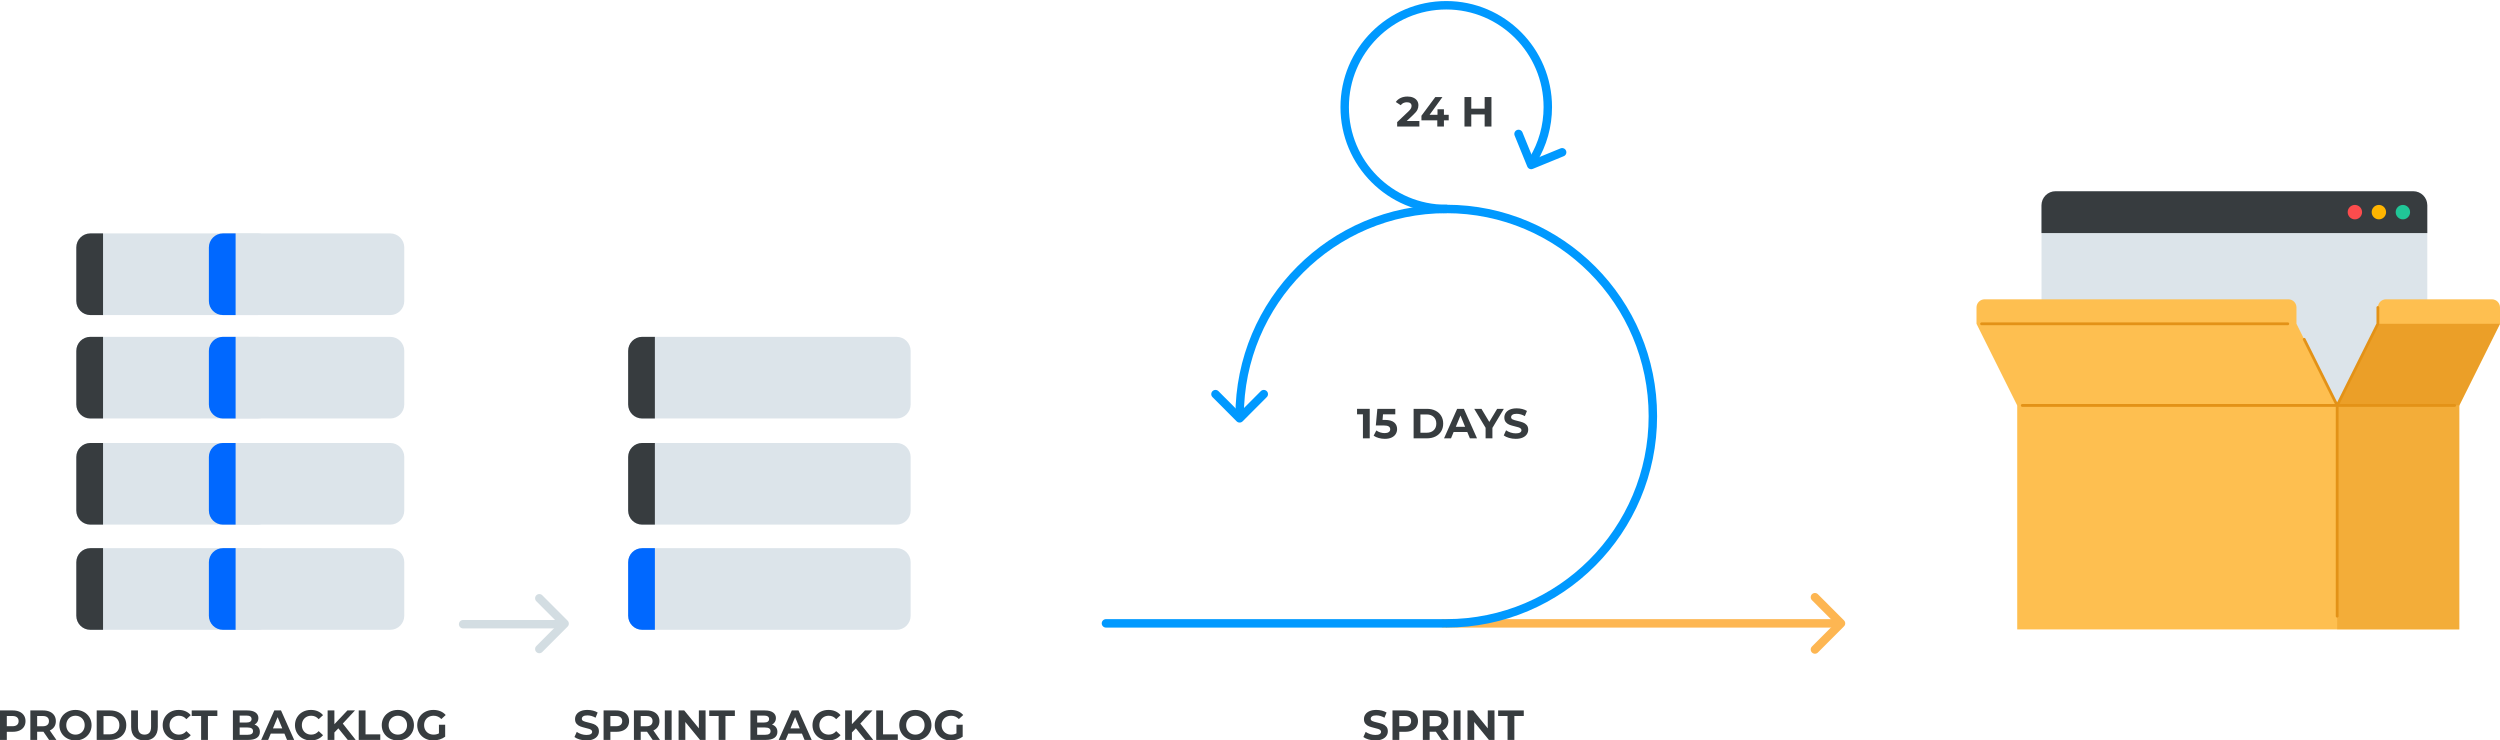 <svg xmlns="http://www.w3.org/2000/svg" width="888" height="263" viewBox="0 0 888 263" fill="none"><g clip-path="url(#clip0)"><path d="M554.872 54.093L543.877 58.599L539.384 47.574" stroke="#0099FF" stroke-width="3" stroke-miterlimit="10" stroke-linecap="round" stroke-linejoin="round"></path><path d="M544.642 56.666C547.904 51.226 549.781 44.856 549.781 38.046C549.781 18.067 533.63 1.871 513.708 1.871C493.785 1.871 477.634 18.067 477.634 38.046C477.634 58.025 493.785 74.221 513.708 74.221" stroke="#0099FF" stroke-width="3" stroke-miterlimit="10" stroke-linecap="round" stroke-linejoin="round"></path><path d="M730.117 67.934H857.197C859.945 67.934 862.172 70.168 862.172 72.923V183.352H725.142V72.923C725.142 70.168 727.369 67.934 730.117 67.934Z" fill="#DCE4EA"></path><path d="M730.117 67.934H857.197C859.945 67.934 862.172 70.168 862.172 72.923V82.777H725.142V72.923C725.142 70.168 727.369 67.934 730.117 67.934Z" fill="#373C3F"></path><path d="M836.452 77.918C837.864 77.918 839.009 76.77 839.009 75.354C839.009 73.937 837.864 72.789 836.452 72.789C835.039 72.789 833.894 73.937 833.894 75.354C833.894 76.77 835.039 77.918 836.452 77.918Z" fill="#FC4C4D"></path><path d="M844.979 77.918C846.391 77.918 847.536 76.77 847.536 75.354C847.536 73.937 846.391 72.789 844.979 72.789C843.566 72.789 842.421 73.937 842.421 75.354C842.421 76.77 843.566 77.918 844.979 77.918Z" fill="#FFB500"></path><path d="M853.505 77.918C854.917 77.918 856.062 76.77 856.062 75.354C856.062 73.937 854.917 72.789 853.505 72.789C852.092 72.789 850.947 73.937 850.947 75.354C850.947 76.77 852.092 77.918 853.505 77.918Z" fill="#20C697"></path><path d="M873.542 143.824H716.515V223.57H873.542V143.824Z" fill="#FEBF50"></path><path opacity="0.4" d="M873.541 143.824H830.165V223.57H873.541V143.824Z" fill="#E39217"></path><path d="M815.707 115.012V109.213C815.707 107.611 814.412 106.312 812.815 106.312H704.948C703.351 106.312 702.056 107.611 702.056 109.213V115.012L716.514 144.011H830.164L815.707 115.012Z" fill="#FEBF50"></path><path d="M885.109 106.312H847.516C845.919 106.312 844.624 107.611 844.624 109.213V115.012L830.166 144.011H873.542L888 115.012V109.213C888 107.611 886.705 106.312 885.109 106.312Z" fill="#FEBF50"></path><path d="M830.165 218.865V144.012" stroke="#E39217" stroke-miterlimit="10" stroke-linecap="round" stroke-linejoin="round"></path><path opacity="0.7" d="M873.542 144.01H830.165L844.624 115.012H888L873.542 144.01Z" fill="#E39217"></path><path d="M818.451 120.518L830.165 144.013L844.625 115.014V109.215" stroke="#E39217" stroke-miterlimit="10" stroke-linecap="round" stroke-linejoin="round"></path><path d="M718.306 144.012H871.9" stroke="#E39217" stroke-miterlimit="10" stroke-linecap="round" stroke-linejoin="round"></path><path d="M703.848 115.012H812.618" stroke="#E39217" stroke-miterlimit="10" stroke-linecap="round" stroke-linejoin="round"></path><path d="M228.094 119.648H318.481C321.229 119.648 323.457 121.883 323.457 124.638V143.657C323.457 146.413 321.229 148.647 318.481 148.647H228.094C225.346 148.647 223.118 146.413 223.118 143.657V124.638C223.118 121.883 225.346 119.648 228.094 119.648Z" fill="#DCE4EA"></path><path d="M228.094 119.648H232.614V148.647H228.094C225.346 148.647 223.118 146.413 223.118 143.657V124.638C223.118 121.883 225.346 119.648 228.094 119.648Z" fill="#373C3F"></path><path d="M228.094 157.348H318.481C321.229 157.348 323.457 159.582 323.457 162.337V181.357C323.457 184.112 321.229 186.346 318.481 186.346H228.094C225.346 186.346 223.118 184.112 223.118 181.357V162.337C223.118 159.581 225.346 157.348 228.094 157.348Z" fill="#DCE4EA"></path><path d="M228.094 157.348H232.614V186.346H228.094C225.346 186.346 223.118 184.112 223.118 181.357V162.337C223.118 159.581 225.346 157.348 228.094 157.348Z" fill="#373C3F"></path><path d="M228.094 194.707H318.481C321.229 194.707 323.457 196.941 323.457 199.697V218.716C323.457 221.472 321.229 223.706 318.481 223.706H228.094C225.346 223.706 223.118 221.472 223.118 218.716V199.697C223.118 196.941 225.346 194.707 228.094 194.707Z" fill="#DCE4EA"></path><path d="M228.094 194.707H232.614V223.706H228.094C225.346 223.706 223.118 221.472 223.118 218.716V199.697C223.118 196.941 225.346 194.707 228.094 194.707Z" fill="#0068FF"></path><path d="M32.081 82.91H91.532C94.28 82.91 96.508 85.144 96.508 87.9V106.919C96.508 109.675 94.28 111.909 91.532 111.909H32.081C29.333 111.909 27.105 109.675 27.105 106.919V87.9C27.105 85.144 29.333 82.91 32.081 82.91Z" fill="#DCE4EA"></path><path d="M32.081 119.648H91.532C94.28 119.648 96.508 121.883 96.508 124.638V143.657C96.508 146.413 94.28 148.647 91.532 148.647H32.081C29.333 148.647 27.105 146.413 27.105 143.657V124.638C27.105 121.883 29.333 119.648 32.081 119.648Z" fill="#DCE4EA"></path><path d="M32.081 119.648H36.601V148.647H32.081C29.333 148.647 27.105 146.413 27.105 143.657V124.638C27.105 121.883 29.333 119.648 32.081 119.648Z" fill="#373C3F"></path><path d="M32.081 157.348H91.532C94.28 157.348 96.508 159.582 96.508 162.337V181.357C96.508 184.112 94.28 186.346 91.532 186.346H32.081C29.333 186.346 27.105 184.112 27.105 181.357V162.337C27.105 159.581 29.333 157.348 32.081 157.348Z" fill="#DCE4EA"></path><path d="M32.081 157.348H36.601V186.346H32.081C29.333 186.346 27.105 184.112 27.105 181.357V162.337C27.105 159.581 29.333 157.348 32.081 157.348Z" fill="#373C3F"></path><path d="M32.081 194.707H91.532C94.28 194.707 96.508 196.941 96.508 199.697V218.716C96.508 221.472 94.28 223.706 91.532 223.706H32.081C29.333 223.706 27.105 221.472 27.105 218.716V199.697C27.105 196.941 29.333 194.707 32.081 194.707Z" fill="#DCE4EA"></path><path d="M32.081 194.707H36.601V223.706H32.081C29.333 223.706 27.105 221.472 27.105 218.716V199.697C27.105 196.941 29.333 194.707 32.081 194.707Z" fill="#373C3F"></path><path d="M79.17 82.91H138.621C141.369 82.91 143.596 85.144 143.596 87.9V106.919C143.596 109.675 141.369 111.909 138.621 111.909H79.17C76.422 111.909 74.194 109.675 74.194 106.919V87.9C74.194 85.144 76.421 82.91 79.17 82.91Z" fill="#DCE4EA"></path><path d="M79.17 82.91H83.69V111.909H79.17C76.422 111.909 74.194 109.675 74.194 106.919V87.9C74.194 85.144 76.421 82.91 79.17 82.91Z" fill="#0068FF"></path><path d="M79.17 119.648H138.621C141.369 119.648 143.596 121.883 143.596 124.638V143.657C143.596 146.413 141.369 148.647 138.621 148.647H79.17C76.422 148.647 74.194 146.413 74.194 143.657V124.638C74.194 121.883 76.421 119.648 79.17 119.648Z" fill="#DCE4EA"></path><path d="M79.17 119.648H83.69V148.647H79.17C76.422 148.647 74.194 146.413 74.194 143.657V124.638C74.194 121.883 76.421 119.648 79.17 119.648Z" fill="#0068FF"></path><path d="M79.17 157.348H138.621C141.369 157.348 143.596 159.582 143.596 162.337V181.357C143.596 184.112 141.369 186.346 138.621 186.346H79.17C76.422 186.346 74.194 184.112 74.194 181.357V162.337C74.194 159.581 76.421 157.348 79.17 157.348Z" fill="#DCE4EA"></path><path d="M79.17 157.348H83.69V186.346H79.17C76.422 186.346 74.194 184.112 74.194 181.357V162.337C74.194 159.581 76.421 157.348 79.17 157.348Z" fill="#0068FF"></path><path d="M79.17 194.707H138.621C141.369 194.707 143.596 196.941 143.596 199.697V218.716C143.596 221.472 141.369 223.706 138.621 223.706H79.17C76.422 223.706 74.194 221.472 74.194 218.716V199.697C74.194 196.941 76.421 194.707 79.17 194.707Z" fill="#DCE4EA"></path><path d="M79.17 194.707H83.69V223.706H79.17C76.422 223.706 74.194 221.472 74.194 218.716V199.697C74.194 196.941 76.421 194.707 79.17 194.707Z" fill="#0068FF"></path><path d="M32.081 82.91H36.601V111.909H32.081C29.333 111.909 27.105 109.675 27.105 106.919V87.9C27.105 85.144 29.333 82.91 32.081 82.91Z" fill="#373C3F"></path><path d="M651.174 221.418H512.793" stroke="#FDB652" stroke-width="3" stroke-miterlimit="10" stroke-linecap="round" stroke-linejoin="round"></path><path d="M440.315 147.82C440.315 107.173 473.173 74.223 513.707 74.223C554.24 74.223 587.098 107.173 587.098 147.82C587.098 188.467 554.24 221.418 513.707 221.418" stroke="#0099FF" stroke-width="3" stroke-miterlimit="10" stroke-linecap="round" stroke-linejoin="round"></path><path d="M512.675 221.418H392.833" stroke="#0099FF" stroke-width="3" stroke-miterlimit="10" stroke-linecap="round" stroke-linejoin="round"></path><path d="M431.735 139.996L440.315 148.6L448.894 139.996" stroke="#0099FF" stroke-width="3" stroke-miterlimit="10" stroke-linecap="round" stroke-linejoin="round"></path><path d="M644.663 230.705L653.925 221.417L644.663 212.129" stroke="#FDB652" stroke-width="3" stroke-miterlimit="10" stroke-linecap="round" stroke-linejoin="round"></path><path d="M198.392 221.715H164.502" stroke="#D3DDE2" stroke-width="3" stroke-miterlimit="10" stroke-linecap="round" stroke-linejoin="round"></path><path d="M191.564 230.527L200.552 221.515L191.564 212.504" stroke="#D3DDE2" stroke-width="3" stroke-miterlimit="10" stroke-linecap="round" stroke-linejoin="round"></path><path d="M486.127 262.665C485.356 262.44 484.737 262.148 484.269 261.789L485.09 259.963C485.538 260.292 486.07 260.557 486.687 260.756C487.304 260.956 487.921 261.056 488.538 261.056C489.225 261.056 489.732 260.953 490.061 260.749C490.389 260.544 490.553 260.272 490.553 259.933C490.553 259.684 490.456 259.476 490.262 259.312C490.068 259.147 489.819 259.015 489.516 258.915C489.212 258.815 488.802 258.706 488.284 258.586C487.488 258.396 486.837 258.207 486.329 258.017C485.821 257.827 485.386 257.523 485.023 257.104C484.66 256.685 484.478 256.126 484.478 255.427C484.478 254.819 484.642 254.267 484.971 253.773C485.299 253.279 485.794 252.888 486.456 252.598C487.118 252.309 487.926 252.164 488.882 252.164C489.548 252.164 490.2 252.244 490.837 252.404C491.474 252.563 492.031 252.793 492.509 253.092L491.762 254.933C490.797 254.386 489.832 254.11 488.867 254.11C488.19 254.11 487.69 254.22 487.366 254.439C487.043 254.659 486.881 254.948 486.881 255.308C486.881 255.667 487.068 255.934 487.441 256.108C487.814 256.283 488.384 256.455 489.15 256.625C489.946 256.814 490.598 257.004 491.106 257.194C491.613 257.383 492.049 257.683 492.412 258.092C492.775 258.501 492.957 259.055 492.957 259.753C492.957 260.352 492.79 260.898 492.457 261.392C492.123 261.886 491.623 262.278 490.956 262.568C490.29 262.857 489.479 263.002 488.523 263.002C487.697 263.002 486.899 262.889 486.127 262.665Z" fill="#373C3F"></path><path d="M501.547 252.808C502.229 253.117 502.754 253.556 503.122 254.125C503.49 254.694 503.674 255.367 503.674 256.146C503.674 256.914 503.49 257.585 503.122 258.159C502.754 258.733 502.229 259.172 501.547 259.476C500.865 259.781 500.062 259.933 499.136 259.933H497.031V262.822H494.613V252.344H499.136C500.062 252.344 500.865 252.498 501.547 252.808ZM500.659 257.486C501.037 257.171 501.226 256.725 501.226 256.146C501.226 255.557 501.037 255.106 500.659 254.791C500.281 254.477 499.728 254.32 499.002 254.32H497.031V257.957H499.002C499.728 257.957 500.281 257.8 500.659 257.486Z" fill="#373C3F"></path><path d="M512.048 262.822L510.033 259.903H509.914H507.809V262.822H505.391V252.344H509.914C510.839 252.344 511.643 252.498 512.324 252.808C513.006 253.117 513.531 253.556 513.899 254.125C514.267 254.694 514.451 255.367 514.451 256.146C514.451 256.924 514.265 257.595 513.892 258.159C513.518 258.723 512.989 259.155 512.302 259.454L514.645 262.822H512.048ZM511.436 254.791C511.058 254.477 510.506 254.32 509.779 254.32H507.809V257.972H509.779C510.506 257.972 511.058 257.812 511.436 257.493C511.814 257.174 512.003 256.725 512.003 256.146C512.003 255.557 511.814 255.106 511.436 254.791Z" fill="#373C3F"></path><path d="M516.362 252.344H518.781V262.822H516.362V252.344Z" fill="#373C3F"></path><path d="M530.841 252.344V262.822H528.856L523.647 256.46V262.822H521.258V252.344H523.259L528.453 258.706V252.344H530.841Z" fill="#373C3F"></path><path d="M535.484 254.32H532.14V252.344H541.246V254.32H537.902V262.822H535.484V254.32Z" fill="#373C3F"></path><path d="M486.53 145.219V155.697H484.112V147.165H482.022V145.219H486.53Z" fill="#373C3F"></path><path d="M495.197 150.039C495.898 150.628 496.249 151.416 496.249 152.404C496.249 153.043 496.09 153.624 495.772 154.148C495.453 154.672 494.968 155.091 494.316 155.405C493.664 155.72 492.861 155.877 491.905 155.877C491.169 155.877 490.445 155.779 489.734 155.585C489.022 155.39 488.417 155.113 487.92 154.754L488.875 152.898C489.273 153.197 489.731 153.429 490.249 153.594C490.766 153.759 491.298 153.841 491.846 153.841C492.453 153.841 492.93 153.721 493.279 153.482C493.627 153.242 493.801 152.908 493.801 152.479C493.801 152.03 493.62 151.69 493.256 151.461C492.893 151.231 492.264 151.117 491.368 151.117H488.696L489.234 145.219H495.607V147.165H491.249L491.084 149.156H491.935C493.407 149.156 494.494 149.45 495.197 150.039Z" fill="#373C3F"></path><path d="M502.114 145.219H506.861C507.996 145.219 508.998 145.436 509.869 145.87C510.74 146.304 511.416 146.915 511.899 147.704C512.382 148.492 512.623 149.41 512.623 150.458C512.623 151.506 512.382 152.424 511.899 153.212C511.416 154.001 510.74 154.612 509.869 155.046C508.998 155.48 507.996 155.697 506.861 155.697H502.114V145.219ZM506.742 153.706C507.787 153.706 508.62 153.414 509.242 152.83C509.864 152.247 510.175 151.456 510.175 150.458C510.175 149.46 509.864 148.669 509.242 148.085C508.62 147.502 507.787 147.21 506.742 147.21H504.532V153.706H506.742Z" fill="#373C3F"></path><path d="M521.176 153.452H516.325L515.399 155.697H512.921L517.579 145.219H519.967L524.639 155.697H522.102L521.176 153.452ZM520.415 151.611L518.758 147.599L517.101 151.611H520.415Z" fill="#373C3F"></path><path d="M530.103 151.985V155.697H527.684V151.955L523.639 145.219H526.207L528.998 149.874L531.789 145.219H534.163L530.103 151.985Z" fill="#373C3F"></path><path d="M535.991 155.54C535.22 155.315 534.601 155.023 534.133 154.664L534.954 152.838C535.402 153.167 535.934 153.432 536.551 153.631C537.168 153.831 537.785 153.931 538.402 153.931C539.089 153.931 539.596 153.828 539.925 153.624C540.253 153.419 540.417 153.147 540.417 152.808C540.417 152.558 540.32 152.351 540.126 152.187C539.932 152.022 539.683 151.89 539.38 151.79C539.076 151.69 538.666 151.58 538.148 151.461C537.352 151.271 536.7 151.082 536.193 150.892C535.685 150.702 535.25 150.398 534.887 149.979C534.523 149.56 534.342 149.001 534.342 148.302C534.342 147.694 534.506 147.142 534.834 146.648C535.163 146.154 535.658 145.763 536.32 145.473C536.981 145.184 537.79 145.039 538.745 145.039C539.412 145.039 540.064 145.119 540.701 145.279C541.338 145.438 541.895 145.668 542.373 145.967L541.626 147.808C540.661 147.261 539.696 146.985 538.73 146.985C538.054 146.985 537.554 147.095 537.23 147.314C536.907 147.534 536.745 147.823 536.745 148.183C536.745 148.542 536.932 148.809 537.305 148.983C537.678 149.158 538.248 149.33 539.014 149.5C539.81 149.689 540.462 149.879 540.969 150.069C541.477 150.258 541.912 150.558 542.276 150.967C542.639 151.376 542.82 151.93 542.82 152.628C542.82 153.227 542.654 153.773 542.32 154.267C541.987 154.761 541.487 155.153 540.82 155.442C540.153 155.732 539.342 155.877 538.387 155.877C537.561 155.877 536.762 155.764 535.991 155.54Z" fill="#373C3F"></path><path d="M504.164 42.971V44.947H496.268V43.375L500.298 39.558C500.726 39.149 501.015 38.797 501.164 38.503C501.313 38.208 501.388 37.916 501.388 37.627C501.388 37.208 501.246 36.886 500.962 36.662C500.679 36.437 500.263 36.325 499.716 36.325C499.258 36.325 498.845 36.412 498.477 36.587C498.109 36.761 497.8 37.023 497.551 37.373L495.79 36.235C496.198 35.626 496.76 35.15 497.477 34.806C498.193 34.461 499.014 34.289 499.94 34.289C500.716 34.289 501.395 34.416 501.977 34.671C502.559 34.925 503.012 35.285 503.336 35.748C503.659 36.213 503.821 36.759 503.821 37.388C503.821 37.956 503.701 38.49 503.463 38.989C503.224 39.488 502.761 40.057 502.074 40.696L499.671 42.971H504.164Z" fill="#373C3F"></path><path d="M514.583 42.745H512.881V44.946H510.523V42.745H504.896V41.115L509.821 34.469H512.359L507.791 40.771H510.598V38.81H512.881V40.771H514.583V42.745Z" fill="#373C3F"></path><path d="M529.764 34.469V44.947H527.346V40.651H522.599V44.947H520.181V34.469H522.599V38.6H527.346V34.469H529.764Z" fill="#373C3F"></path><path d="M6.934 252.808C7.615 253.117 8.14 253.556 8.508 254.125C8.877 254.694 9.061 255.367 9.061 256.146C9.061 256.914 8.877 257.585 8.508 258.159C8.14 258.733 7.615 259.172 6.934 259.476C6.252 259.781 5.448 259.933 4.523 259.933H2.418V262.822H0V252.344H4.523C5.448 252.344 6.252 252.498 6.934 252.808ZM6.045 257.486C6.424 257.171 6.613 256.725 6.613 256.146C6.613 255.557 6.424 255.106 6.045 254.791C5.667 254.477 5.115 254.32 4.389 254.32H2.418V257.957H4.389C5.115 257.957 5.667 257.8 6.045 257.486Z" fill="#373C3F"></path><path d="M17.435 262.822L15.42 259.903H15.3H13.195V262.822H10.777V252.344H15.3C16.226 252.344 17.029 252.498 17.711 252.808C18.393 253.117 18.918 253.556 19.286 254.125C19.654 254.694 19.838 255.367 19.838 256.146C19.838 256.924 19.651 257.595 19.278 258.159C18.905 258.723 18.375 259.155 17.689 259.454L20.032 262.822H17.435ZM16.823 254.791C16.445 254.477 15.892 254.32 15.166 254.32H13.195V257.972H15.166C15.892 257.972 16.445 257.812 16.823 257.493C17.201 257.174 17.39 256.725 17.39 256.146C17.39 255.557 17.201 255.106 16.823 254.791Z" fill="#373C3F"></path><path d="M23.876 262.298C23.005 261.829 22.323 261.183 21.831 260.36C21.338 259.536 21.092 258.611 21.092 257.583C21.092 256.555 21.338 255.629 21.831 254.806C22.323 253.983 23.005 253.337 23.876 252.868C24.747 252.399 25.724 252.164 26.809 252.164C27.894 252.164 28.869 252.399 29.735 252.868C30.601 253.337 31.282 253.983 31.78 254.806C32.277 255.629 32.526 256.555 32.526 257.583C32.526 258.611 32.277 259.536 31.78 260.36C31.282 261.183 30.601 261.829 29.735 262.298C28.869 262.767 27.894 263.002 26.809 263.002C25.724 263.002 24.747 262.767 23.876 262.298ZM28.481 260.509C28.979 260.225 29.369 259.828 29.653 259.319C29.936 258.81 30.078 258.232 30.078 257.583C30.078 256.934 29.936 256.355 29.653 255.846C29.369 255.338 28.979 254.941 28.481 254.656C27.983 254.372 27.426 254.23 26.809 254.23C26.192 254.23 25.635 254.372 25.137 254.656C24.64 254.941 24.249 255.338 23.965 255.846C23.682 256.355 23.54 256.934 23.54 257.583C23.54 258.233 23.682 258.81 23.965 259.319C24.249 259.828 24.64 260.225 25.137 260.509C25.635 260.794 26.192 260.936 26.809 260.936C27.426 260.936 27.983 260.794 28.481 260.509Z" fill="#373C3F"></path><path d="M34.347 252.344H39.094C40.229 252.344 41.231 252.561 42.102 252.995C42.973 253.429 43.65 254.04 44.132 254.829C44.615 255.617 44.856 256.535 44.856 257.583C44.856 258.631 44.615 259.549 44.132 260.337C43.65 261.126 42.973 261.737 42.102 262.171C41.231 262.605 40.229 262.822 39.094 262.822H34.347V252.344ZM38.975 260.831C40.02 260.831 40.853 260.539 41.475 259.955C42.097 259.372 42.408 258.581 42.408 257.583C42.408 256.585 42.097 255.794 41.475 255.21C40.853 254.627 40.02 254.335 38.975 254.335H36.766V260.831H38.975Z" fill="#373C3F"></path><path d="M47.833 261.759C47.002 260.931 46.586 259.748 46.586 258.212V252.344H49.004V258.122C49.004 259.998 49.781 260.936 51.333 260.936C52.088 260.936 52.666 260.709 53.065 260.255C53.463 259.801 53.662 259.09 53.662 258.122V252.344H56.05V258.212C56.05 259.748 55.635 260.931 54.804 261.759C53.973 262.588 52.811 263.002 51.318 263.002C49.825 263.002 48.663 262.588 47.833 261.759Z" fill="#373C3F"></path><path d="M60.55 262.306C59.69 261.842 59.013 261.198 58.52 260.375C58.028 259.551 57.782 258.621 57.782 257.583C57.782 256.545 58.028 255.614 58.52 254.791C59.013 253.968 59.69 253.324 60.55 252.86C61.411 252.396 62.379 252.164 63.454 252.164C64.359 252.164 65.178 252.324 65.909 252.643C66.641 252.962 67.255 253.421 67.753 254.02L66.2 255.457C65.494 254.639 64.618 254.23 63.573 254.23C62.926 254.23 62.349 254.372 61.842 254.656C61.334 254.941 60.939 255.338 60.655 255.846C60.371 256.355 60.23 256.934 60.23 257.583C60.23 258.233 60.371 258.81 60.655 259.319C60.939 259.828 61.334 260.225 61.842 260.509C62.349 260.794 62.926 260.936 63.573 260.936C64.618 260.936 65.494 260.522 66.2 259.693L67.753 261.131C67.255 261.739 66.638 262.203 65.902 262.523C65.165 262.842 64.344 263.002 63.439 263.002C62.374 263.002 61.411 262.77 60.55 262.306Z" fill="#373C3F"></path><path d="M71.44 254.32H68.096V252.344H77.202V254.32H73.858V262.822H71.44V254.32Z" fill="#373C3F"></path><path d="M91.8 258.324C92.139 258.768 92.308 259.314 92.308 259.963C92.308 260.881 91.952 261.587 91.241 262.081C90.529 262.575 89.492 262.822 88.129 262.822H82.725V252.344H87.83C89.104 252.344 90.081 252.588 90.763 253.077C91.445 253.566 91.786 254.23 91.786 255.068C91.786 255.577 91.664 256.031 91.42 256.43C91.176 256.829 90.835 257.144 90.397 257.373C90.995 257.563 91.462 257.88 91.8 258.324ZM85.129 254.17V256.64H87.533C88.13 256.64 88.582 256.535 88.891 256.325C89.2 256.116 89.354 255.807 89.354 255.397C89.354 254.988 89.198 254.681 88.891 254.477C88.582 254.272 88.13 254.17 87.533 254.17H85.129ZM89.39 260.681C89.713 260.472 89.875 260.148 89.875 259.708C89.875 258.84 89.233 258.406 87.949 258.406H85.128V260.996H87.949C88.586 260.996 89.066 260.891 89.39 260.681Z" fill="#373C3F"></path><path d="M101.025 260.577H96.174L95.249 262.822H92.772L97.429 252.344H99.818L104.49 262.822H101.952L101.025 260.577ZM100.265 258.735L98.609 254.724L96.952 258.735H100.265Z" fill="#373C3F"></path><path d="M107.541 262.306C106.68 261.842 106.004 261.198 105.511 260.375C105.019 259.551 104.772 258.621 104.772 257.583C104.772 256.545 105.019 255.614 105.511 254.791C106.004 253.968 106.68 253.324 107.541 252.86C108.402 252.396 109.37 252.164 110.445 252.164C111.35 252.164 112.169 252.324 112.9 252.643C113.631 252.962 114.246 253.421 114.744 254.02L113.191 255.457C112.485 254.639 111.609 254.23 110.564 254.23C109.917 254.23 109.34 254.372 108.832 254.656C108.325 254.941 107.929 255.338 107.646 255.846C107.362 256.355 107.22 256.934 107.22 257.583C107.22 258.233 107.362 258.81 107.646 259.319C107.929 259.828 108.325 260.225 108.832 260.509C109.34 260.794 109.917 260.936 110.564 260.936C111.609 260.936 112.485 260.522 113.191 259.693L114.744 261.131C114.246 261.739 113.629 262.203 112.893 262.523C112.156 262.842 111.335 263.002 110.43 263.002C109.365 263.002 108.402 262.77 107.541 262.306Z" fill="#373C3F"></path><path d="M120.177 258.706L118.774 260.173V262.822H116.371V252.344H118.774V257.239L123.401 252.344H126.088L121.759 257.014L126.342 262.822H123.521L120.177 258.706Z" fill="#373C3F"></path><path d="M127.417 252.344H129.835V260.846H135.074V262.822H127.417V252.344Z" fill="#373C3F"></path><path d="M138.381 262.298C137.51 261.829 136.828 261.183 136.336 260.36C135.843 259.536 135.597 258.611 135.597 257.583C135.597 256.555 135.843 255.629 136.336 254.806C136.828 253.983 137.51 253.337 138.381 252.868C139.251 252.399 140.229 252.164 141.314 252.164C142.398 252.164 143.374 252.399 144.239 252.868C145.105 253.337 145.787 253.983 146.284 254.806C146.782 255.629 147.031 256.555 147.031 257.583C147.031 258.611 146.782 259.536 146.284 260.36C145.787 261.183 145.105 261.829 144.239 262.298C143.374 262.767 142.398 263.002 141.314 263.002C140.229 263.002 139.251 262.767 138.381 262.298ZM142.986 260.509C143.483 260.225 143.874 259.828 144.157 259.319C144.441 258.81 144.583 258.232 144.583 257.583C144.583 256.934 144.441 256.355 144.157 255.846C143.874 255.338 143.483 254.941 142.986 254.656C142.488 254.372 141.931 254.23 141.314 254.23C140.697 254.23 140.139 254.372 139.642 254.656C139.144 254.941 138.754 255.338 138.47 255.846C138.187 256.355 138.045 256.934 138.045 257.583C138.045 258.233 138.187 258.81 138.47 259.319C138.754 259.828 139.144 260.225 139.642 260.509C140.139 260.794 140.697 260.936 141.314 260.936C141.931 260.936 142.488 260.794 142.986 260.509Z" fill="#373C3F"></path><path d="M155.912 257.418H158.122V261.669C157.554 262.099 156.898 262.428 156.151 262.657C155.405 262.887 154.654 263.002 153.897 263.002C152.813 263.002 151.837 262.77 150.971 262.306C150.106 261.842 149.427 261.198 148.934 260.375C148.441 259.551 148.195 258.621 148.195 257.583C148.195 256.545 148.441 255.614 148.934 254.791C149.427 253.968 150.111 253.324 150.986 252.86C151.862 252.396 152.847 252.164 153.942 252.164C154.858 252.164 155.688 252.319 156.435 252.628C157.181 252.937 157.808 253.387 158.316 253.975L156.763 255.412C156.017 254.624 155.116 254.23 154.061 254.23C153.395 254.23 152.803 254.37 152.285 254.649C151.768 254.928 151.365 255.323 151.076 255.831C150.787 256.34 150.643 256.924 150.643 257.583C150.643 258.233 150.787 258.81 151.076 259.319C151.365 259.828 151.765 260.225 152.278 260.509C152.79 260.794 153.375 260.936 154.032 260.936C154.728 260.936 155.354 260.786 155.912 260.487V257.418Z" fill="#373C3F"></path><path d="M205.907 262.665C205.136 262.44 204.517 262.148 204.049 261.789L204.87 259.963C205.318 260.292 205.85 260.557 206.467 260.756C207.084 260.956 207.701 261.056 208.318 261.056C209.005 261.056 209.512 260.953 209.841 260.749C210.169 260.544 210.333 260.272 210.333 259.933C210.333 259.684 210.236 259.476 210.042 259.312C209.848 259.147 209.599 259.015 209.296 258.915C208.992 258.815 208.582 258.706 208.064 258.586C207.268 258.396 206.616 258.207 206.109 258.017C205.601 257.827 205.166 257.523 204.803 257.104C204.439 256.685 204.258 256.126 204.258 255.427C204.258 254.819 204.422 254.267 204.75 253.773C205.079 253.279 205.574 252.888 206.236 252.598C206.897 252.309 207.706 252.164 208.661 252.164C209.328 252.164 209.98 252.244 210.617 252.404C211.254 252.563 211.811 252.793 212.289 253.092L211.542 254.933C210.577 254.386 209.612 254.11 208.646 254.11C207.97 254.11 207.47 254.22 207.146 254.439C206.823 254.659 206.661 254.948 206.661 255.308C206.661 255.667 206.848 255.934 207.221 256.108C207.594 256.283 208.164 256.455 208.93 256.625C209.726 256.814 210.378 257.004 210.885 257.194C211.393 257.383 211.828 257.683 212.192 258.092C212.555 258.501 212.736 259.055 212.736 259.753C212.736 260.352 212.57 260.898 212.236 261.392C211.903 261.886 211.403 262.278 210.736 262.568C210.069 262.857 209.258 263.002 208.303 263.002C207.477 263.002 206.678 262.889 205.907 262.665Z" fill="#373C3F"></path><path d="M221.327 252.808C222.008 253.117 222.533 253.556 222.902 254.125C223.27 254.694 223.454 255.367 223.454 256.146C223.454 256.914 223.27 257.585 222.902 258.159C222.533 258.733 222.008 259.172 221.327 259.476C220.645 259.781 219.841 259.933 218.916 259.933H216.811V262.822H214.393V252.344H218.916C219.841 252.344 220.645 252.498 221.327 252.808ZM220.439 257.486C220.817 257.171 221.006 256.725 221.006 256.146C221.006 255.557 220.817 255.106 220.439 254.791C220.06 254.477 219.508 254.32 218.782 254.32H216.811V257.957H218.782C219.508 257.957 220.06 257.8 220.439 257.486Z" fill="#373C3F"></path><path d="M231.828 262.822L229.813 259.903H229.694H227.589V262.822H225.171V252.344H229.694C230.619 252.344 231.423 252.498 232.105 252.808C232.786 253.117 233.311 253.556 233.679 254.125C234.048 254.694 234.232 255.367 234.232 256.146C234.232 256.924 234.045 257.595 233.672 258.159C233.299 258.723 232.769 259.155 232.082 259.454L234.426 262.822H231.828ZM231.216 254.791C230.838 254.477 230.286 254.32 229.559 254.32H227.589V257.972H229.559C230.286 257.972 230.838 257.812 231.216 257.493C231.595 257.174 231.784 256.725 231.784 256.146C231.784 255.557 231.595 255.106 231.216 254.791Z" fill="#373C3F"></path><path d="M236.142 252.344H238.56V262.822H236.142V252.344Z" fill="#373C3F"></path><path d="M250.621 252.344V262.822H248.636L243.426 256.46V262.822H241.038V252.344H243.038L248.233 258.706V252.344H250.621Z" fill="#373C3F"></path><path d="M255.264 254.32H251.92V252.344H261.025V254.32H257.682V262.822H255.264V254.32Z" fill="#373C3F"></path><path d="M275.625 258.324C275.963 258.768 276.132 259.314 276.132 259.963C276.132 260.881 275.776 261.587 275.065 262.081C274.353 262.575 273.316 262.822 271.952 262.822H266.549V252.344H271.654C272.928 252.344 273.905 252.588 274.587 253.077C275.269 253.566 275.61 254.23 275.61 255.068C275.61 255.577 275.488 256.031 275.244 256.43C275 256.829 274.659 257.144 274.221 257.373C274.818 257.563 275.286 257.88 275.625 258.324ZM268.952 254.17V256.64H271.355C271.952 256.64 272.405 256.535 272.714 256.325C273.022 256.116 273.176 255.807 273.176 255.397C273.176 254.988 273.021 254.681 272.714 254.477C272.405 254.272 271.952 254.17 271.355 254.17H268.952ZM273.214 260.681C273.537 260.472 273.699 260.148 273.699 259.708C273.699 258.84 273.057 258.406 271.773 258.406H268.952V260.996H271.773C272.41 260.996 272.889 260.891 273.214 260.681Z" fill="#373C3F"></path><path d="M284.848 260.577H279.997L279.071 262.822H276.593L281.251 252.344H283.639L288.311 262.822H285.773L284.848 260.577ZM284.087 258.735L282.43 254.724L280.773 258.735H284.087Z" fill="#373C3F"></path><path d="M291.364 262.306C290.503 261.842 289.826 261.198 289.334 260.375C288.841 259.551 288.595 258.621 288.595 257.583C288.595 256.545 288.841 255.614 289.334 254.791C289.826 253.968 290.503 253.324 291.364 252.86C292.224 252.396 293.192 252.164 294.267 252.164C295.173 252.164 295.991 252.324 296.723 252.643C297.454 252.962 298.068 253.421 298.566 254.02L297.014 255.457C296.307 254.639 295.431 254.23 294.386 254.23C293.74 254.23 293.162 254.372 292.655 254.656C292.147 254.941 291.752 255.338 291.468 255.846C291.185 256.355 291.043 256.934 291.043 257.583C291.043 258.233 291.185 258.81 291.468 259.319C291.752 259.828 292.147 260.225 292.655 260.509C293.162 260.794 293.74 260.936 294.386 260.936C295.431 260.936 296.307 260.522 297.014 259.693L298.566 261.131C298.068 261.739 297.451 262.203 296.715 262.523C295.979 262.842 295.158 263.002 294.252 263.002C293.187 263.002 292.224 262.77 291.364 262.306Z" fill="#373C3F"></path><path d="M304 258.706L302.597 260.173V262.822H300.193V252.344H302.597V257.239L307.224 252.344H309.911L305.582 257.014L310.165 262.822H307.343L304 258.706Z" fill="#373C3F"></path><path d="M311.239 252.344H313.657V260.846H318.897V262.822H311.239V252.344Z" fill="#373C3F"></path><path d="M322.203 262.298C321.333 261.829 320.651 261.183 320.158 260.36C319.666 259.536 319.419 258.611 319.419 257.583C319.419 256.555 319.666 255.629 320.158 254.806C320.651 253.983 321.333 253.337 322.203 252.868C323.074 252.399 324.052 252.164 325.137 252.164C326.221 252.164 327.196 252.399 328.062 252.868C328.928 253.337 329.61 253.983 330.107 254.806C330.605 255.629 330.854 256.555 330.854 257.583C330.854 258.611 330.605 259.536 330.107 260.36C329.61 261.183 328.928 261.829 328.062 262.298C327.196 262.767 326.221 263.002 325.137 263.002C324.052 263.002 323.074 262.767 322.203 262.298ZM326.808 260.509C327.306 260.225 327.697 259.828 327.98 259.319C328.264 258.81 328.406 258.232 328.406 257.583C328.406 256.934 328.264 256.355 327.98 255.846C327.697 255.338 327.306 254.941 326.808 254.656C326.311 254.372 325.754 254.23 325.137 254.23C324.52 254.23 323.962 254.372 323.465 254.656C322.967 254.941 322.577 255.338 322.293 255.846C322.009 256.355 321.867 256.934 321.867 257.583C321.867 258.233 322.009 258.81 322.293 259.319C322.577 259.828 322.967 260.225 323.465 260.509C323.962 260.794 324.52 260.936 325.137 260.936C325.754 260.936 326.311 260.794 326.808 260.509Z" fill="#373C3F"></path><path d="M339.735 257.418H341.944V261.669C341.377 262.099 340.72 262.428 339.974 262.657C339.227 262.887 338.476 263.002 337.72 263.002C336.635 263.002 335.66 262.77 334.794 262.306C333.928 261.842 333.249 261.198 332.756 260.375C332.264 259.551 332.018 258.621 332.018 257.583C332.018 256.545 332.264 255.614 332.756 254.791C333.249 253.968 333.933 253.324 334.809 252.86C335.685 252.396 336.67 252.164 337.765 252.164C338.68 252.164 339.511 252.319 340.257 252.628C341.004 252.937 341.631 253.387 342.138 253.975L340.586 255.412C339.839 254.624 338.939 254.23 337.884 254.23C337.217 254.23 336.625 254.37 336.108 254.649C335.59 254.928 335.187 255.323 334.898 255.831C334.61 256.34 334.466 256.924 334.466 257.583C334.466 258.233 334.61 258.81 334.898 259.319C335.187 259.828 335.588 260.225 336.1 260.509C336.613 260.794 337.197 260.936 337.854 260.936C338.551 260.936 339.176 260.786 339.735 260.487V257.418Z" fill="#373C3F"></path></g><defs><clipPath id="clip0"><rect width="888" height="263" fill="white"></rect></clipPath></defs></svg>